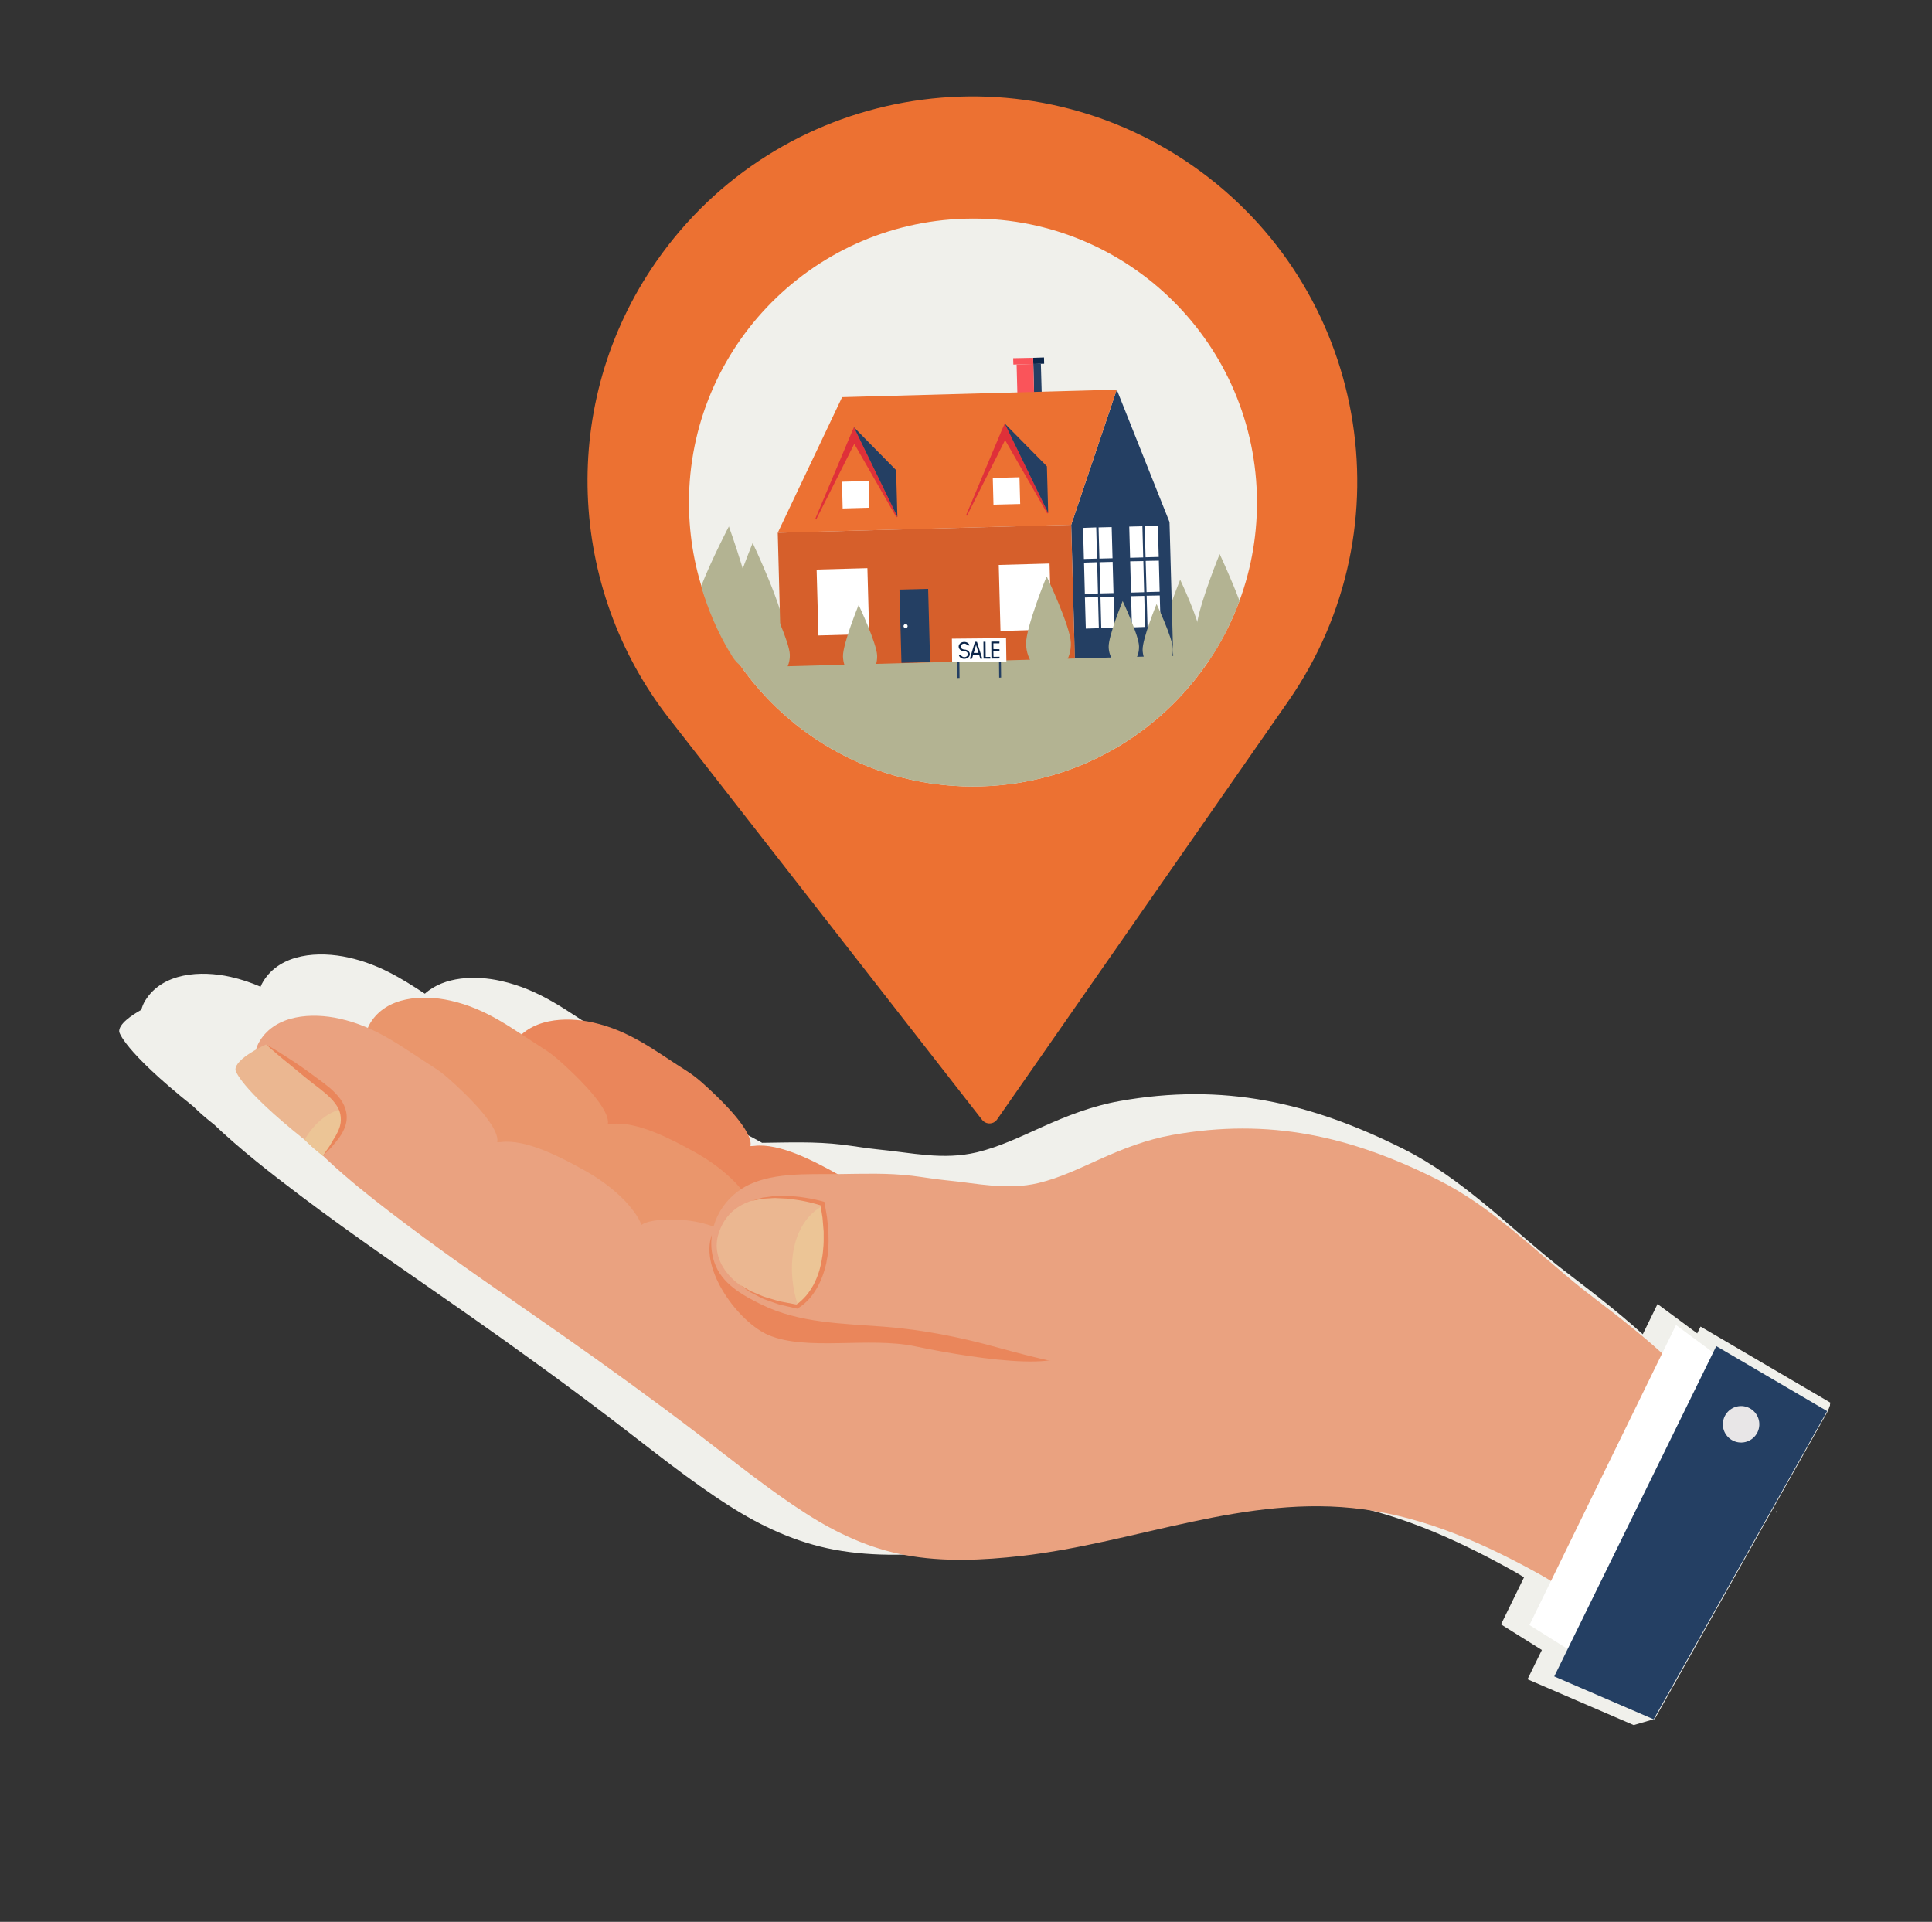 <svg xmlns="http://www.w3.org/2000/svg" xmlns:xlink="http://www.w3.org/1999/xlink" id="Capa_1" x="0px" y="0px" width="2271.227px" height="2259.225px" viewBox="0 0 2271.227 2259.225" xml:space="preserve"><rect x="0" y="0" width="2271.227" height="2259.225" fill="#333333" stroke="none"/><rect x="-1395.141" y="-733.744" display="none" fill="#F0F0EB" width="5199.52" height="3722.041"></rect><path display="none" fill="#F0F0EB" d="M1115.951,214.631c-514.332,0-931.281,416.953-931.281,931.285 s416.949,931.289,931.281,931.289c260.377,0,495.75-106.899,664.744-279.158c-0.871-1.105-1.062-2.695,0.268-3.952 c1.832-1.734,3.619-3.515,5.402-5.3c-0.178-0.454-0.261-0.95-0.234-1.451c-2.104,1.088-4.28,2.275-6.51,2.67 c-3.612,0.642-5.211-3.549-2.402-5.698c1.391-1.063,2.878-2.022,4.372-2.976c0.2-0.279,0.438-0.544,0.753-0.774 c1.266-0.926,2.497-1.965,3.793-2.884c0.027-0.028,0.047-0.059,0.076-0.087c0.96-0.939,1.674-1.375,2.958-1.76 c0.199-0.06,0.396-0.091,0.592-0.105c0.501-0.159,0.981-0.162,1.425-0.058c0.151-0.226,0.328-0.447,0.567-0.655 c4.533-3.959,8.195-8.686,11.875-13.416c1.872-2.408,4.444-4.144,7.145-5.635c0.036-0.684,0.296-1.382,0.854-1.997 c2.703-2.979,6.385-5.984,10.364-8.421c0.611-0.677,1.273-1.353,1.951-2.034c1.323-2.254,2.776-4.529,4.813-6.054 c0.032-0.423,0.122-0.845,0.3-1.233c1.188-2.599,3.595-4.773,5.21-7.154c1.82-2.681,4.41-3.782,6.677-6.013 c4.372-4.302,7.47-10.378,13.56-12.557c0.469-0.168,0.906-0.203,1.311-0.156c0.487-0.307,0.985-0.587,1.489-0.853 c1.08-3.981,3.604-7.619,7.197-9.464c114.812-154.845,182.731-346.545,182.731-554.114 C2047.232,631.584,1630.283,214.631,1115.951,214.631z"></path><path fill="#F0F0EB" d="M2066.831,1835.513c0.28-0.507,0.56-1.014,0.839-1.521"></path><path fill="#F0F0EB" d="M2062.304,1843.506c1.552-2.641,3.046-5.313,4.527-7.993"></path><path fill="#F0F0EB" d="M1971.582,2003.173l1.36-1.796C1972.436,2001.966,1971.992,2002.567,1971.582,2003.173z"></path><path fill="#F0F0EB" d="M1960.172,2014.426l1.695,1.563C1961.374,2015.395,1960.807,2014.866,1960.172,2014.426z"></path><line fill="#F0F0EB" x1="1945.23" y1="2020.797" x2="1947.166" y2="2020.238"></line><path fill="#F0F0EB" d="M2148.371,1659.597c0.105-0.565,0.311-1.109,0.64-1.593c0.079-0.35,0.188-0.698,0.347-1.03 c0.196-0.418,0.404-0.803,0.612-1.175c0.094-0.501,0.277-0.98,0.545-1.418c0.086-0.671,0.309-1.313,0.705-1.877 c0.019-0.2,0.02-0.401,0.07-0.595c-0.031-0.524,0-1.049,0.144-1.551c0.01-0.512,0.091-1.019,0.271-1.496l-152.553-89.408 l-3.929,8.014l-46.661-34.493l-17.354,35.532c-3.622-3.271-7.266-6.521-10.929-9.714c-35.903-31.256-72.795-58.058-88.619-70.688 c-59.398-47.399-113.123-103.02-181.649-137.344c-110.063-55.13-212.05-78.051-333.781-56.372 c-31.818,5.663-61.785,17.226-91.183,30.488c-25.023,11.183-49.898,23.351-76.723,29.776c-40.006,9.465-76.471,0.375-116.139-3.411 c-14.185-1.418-28.198-3.915-42.353-5.621c-31.28-3.752-61.791-2.532-93.116-2.163l-0.832,0.006l-0.1-0.06 c-27.562-15.262-72.321-39.331-104.477-35.277c-1.542,0.172-3.154,0.214-4.657,0.255c3.825-18.458-36.781-57.297-44.886-65.072 c-11.517-10.913-22.072-21.056-35.434-29.518c-39.437-24.869-70.469-50.143-117.597-60.646 c-29.407-6.595-66.336-5.596-89.306,15.029c-27.776-18.245-54.18-34.591-89.732-42.532c-34.721-7.717-79.925-5.171-100.255,28.078 c-1.265,2.06-2.293,4.148-3.132,6.262c-10.963-4.752-22.601-8.754-35.479-11.623c-34.659-7.751-79.929-5.152-100.2,28.003 c-2.151,3.501-3.551,7.083-4.523,10.719c-11.521,6.477-26.774,16.808-25.979,25.833c0,0,3.693,21.228,86.8,87.536l0.628,0.505 c6.631,6.662,13.917,12.961,22.285,19.577l0.142-0.14c32.275,30.854,67.946,58.566,103.218,85.19 c63.527,47.988,129.462,92.556,194.695,138.243c58.886,41.236,117.088,83.37,174.253,126.952 c44.373,33.865,87.893,69.327,135.023,99.37c37.999,24.258,78.882,43.25,123.418,51.526c48.048,9.004,97.46,6.619,145.771,1.198 c145.077-16.432,282.745-78.228,429.253-58.591c80.183,10.739,154.25,43.927,223.761,82.697c4.022,2.241,8.107,4.714,12.216,7.297 l-27.02,55.306l48.015,30.101l-16.879,34.403l124.801,53.855l24.723-7.146"></path><path fill="#F0F0EB" d="M2088.356,1778.692c-0.225-0.964-0.144-2.036,0.383-3.112"></path><path fill="#EA865B" d="M634.961,1317.352c39.025,48.698,89.56,88.128,139.089,125.516c59.496,44.886,121.273,86.76,182.324,129.452 c8.863,6.256,17.724,12.549,26.564,18.749c3.555-1.202,7.094-2.318,10.675-3.614c77.14-27.872,149.472-65.226,216.192-110.661 c-32.755-12.024-64.005-31.618-99.564-37.003c-9.841-1.498-45.871-4.224-58.713,4.811c-2.022-9.314-15.628-24.793-19.142-28.404 c-13.788-14.235-30.552-26.428-47.956-36.063c-25.809-14.288-67.723-36.828-97.832-33.035c-1.449,0.16-2.957,0.203-4.364,0.245 c3.583-17.285-34.438-53.659-42.036-60.937c-10.778-10.225-20.671-19.719-33.179-27.646c-36.931-23.286-65.985-46.948-110.12-56.785 c-32.474-7.279-74.818-4.787-93.864,26.228C584.565,1258.405,616.726,1294.649,634.961,1317.352z"></path><path fill="#EA966C" d="M467.251,1291.604c39.032,48.638,89.644,88.152,139.115,125.484 c59.495,44.922,121.231,86.754,182.306,129.49c33.667,23.565,67.116,47.536,100.238,71.939 c35.383-8.549,70.36-18.598,104.704-31.063c80.556-29.118,155.785-68.594,224.947-116.756 c-43.612-3.906-87.346-9.164-130.682-10.064c-51.278-1.129-93.757-38.791-145.327-46.574c-9.853-1.519-45.895-4.251-58.716,4.767 c-2.035-9.294-15.62-24.757-19.092-28.345c-13.858-14.325-30.591-26.486-48.026-36.13c-25.791-14.245-67.7-36.781-97.82-33.032 c-1.417,0.215-2.94,0.226-4.38,0.257c3.597-17.303-34.419-53.622-42.022-60.931c-10.757-10.278-20.637-19.729-33.146-27.616 c-36.929-23.304-66.009-46.958-110.107-56.806c-32.501-7.23-74.837-4.852-93.877,26.285 C416.89,1232.635,449.084,1268.935,467.251,1291.604z"></path><path fill="#EC7132" d="M786.185,844.146l368.383,472.351c3.737,4.747,10.531,5.554,15.329,1.968 c0.879-0.671,1.573-1.551,2.25-2.441l342.234-491.547c142.846-205.229,92.269-487.208-112.78-629.925 c-205.077-142.885-487.116-92.37-629.962,112.718C655.589,474.037,667.744,691.958,786.185,844.146z"></path><path fill="#F0F0EB" d="M810.055,599.853c1.077,39.645,8.919,77.436,22.658,112.351c10.453,26.864,24.333,51.941,40.987,74.809 c62.541,85.909,164.969,140.597,279.198,137.395c112.645-2.915,210.625-61.492,268.784-148.523 c14.416-21.525,26.363-44.974,35.451-69.604c14.219-38.653,21.615-80.724,20.42-124.57 c-5.006-184.357-158.44-329.611-342.696-324.633C950.612,262.099,805.099,415.583,810.055,599.853z"></path><path fill="#B3B392" d="M1442.927,739.068c-53.244,107.035-162.173,181.928-290.028,185.418 c-127.895,3.422-240.781-65.326-299.691-169.327L1442.927,739.068z"></path><path fill="#B3B392" d="M852.7,743.697c0.66,25.309,16.869,45.57,36.201,44.911c19.23-0.496,34.323-21.424,33.568-46.822 c-0.66-25.421-37.655-103.534-37.655-103.534S852.018,718.185,852.7,743.697z"></path><path fill="#B3B392" d="M824.282,689.027c7.893,27.724,19.367,53.99,33.809,78.315c14.213-5.131,25.296-21.645,26.616-41.838 c1.734-25.193-27.851-106.641-27.851-106.641S836.609,657.584,824.282,689.027z"></path><path fill="#B3B392" d="M1406.185,742.445c0.163,5.238,1.094,10.289,2.627,14.732c2.628,7.848,7.211,14.551,12.871,18.706 c14.416-21.525,26.363-44.974,35.451-69.604c-9.669-25.946-23.323-54.936-23.323-54.936s-20.956,51.276-26.296,79.471 C1406.596,735.5,1406.105,739.35,1406.185,742.445z"></path><path fill="#B3B392" d="M1367.695,746.161c0.417,15.47,10.373,27.891,22.201,27.693c11.783-0.491,21.086-13.283,20.674-28.793 c-0.473-15.493-23.171-63.601-23.171-63.601S1367.238,730.611,1367.695,746.161z"></path><polygon fill="#243F63" points="1215.715,465 1224.674,464.622 1223.631,427.705 1214.729,427.869 "></polygon><polygon fill="#FA545A" points="1215.715,465 1196.062,465.405 1195.104,428.472 1214.729,427.869 "></polygon><polygon fill="#0B2549" points="1214.729,427.869 1227.471,427.57 1227.307,420.201 1214.469,420.629 "></polygon><polygon fill="#FA545A" points="1214.729,427.869 1191.275,428.584 1191.061,421.097 1214.469,420.629 "></polygon><polygon fill="#243F63" points="1259.29,616.924 1312.839,458.031 1374.86,613.722 1379.19,770.939 1263.541,774.051 "></polygon><polygon fill="#EC7132" points="989.981,466.866 1312.839,458.031 1259.29,616.924 914.316,626.294 "></polygon><polygon fill="#D65F2B" points="918.488,783.426 1263.541,774.051 1259.29,616.924 914.316,626.294 "></polygon><polygon fill="#FFFFFF" points="1176.148,741.701 1235.973,740.009 1233.841,662.466 1174.103,664.125 "></polygon><polygon fill="#FFFFFF" points="962.136,747.029 1021.824,745.366 1019.698,667.907 960.005,669.547 "></polygon><polygon fill="#FFFFFF" points="1348.988,736.937 1364.402,736.525 1363.398,699.992 1347.985,700.296 "></polygon><polygon fill="#FFFFFF" points="1347.872,696.04 1363.286,695.612 1362.322,659.079 1346.857,659.372 "></polygon><polygon fill="#FFFFFF" points="1346.699,655.126 1362.198,654.708 1361.149,618.165 1345.747,618.559 "></polygon><polygon fill="#FFFFFF" points="1330.705,737.523 1346.113,737.021 1345.205,700.494 1329.695,700.849 "></polygon><polygon fill="#FFFFFF" points="1329.611,696.626 1345.031,696.204 1344.111,659.575 1328.619,659.868 "></polygon><polygon fill="#FFFFFF" points="1328.534,655.712 1343.948,655.284 1342.99,618.683 1327.531,619.055 "></polygon><polygon fill="#FFFFFF" points="1294.634,738.358 1310.082,738.121 1309.117,701.458 1293.703,701.813 "></polygon><polygon fill="#FFFFFF" points="1293.535,697.568 1309.005,697.202 1308.002,660.533 1292.582,660.917 "></polygon><polygon fill="#FFFFFF" points="1292.463,656.67 1307.877,656.276 1306.868,619.636 1291.46,620.013 "></polygon><polygon fill="#FFFFFF" points="1276.457,738.956 1291.787,738.493 1290.828,701.813 1275.414,702.422 "></polygon><polygon fill="#FFFFFF" points="1275.33,698.03 1290.744,697.664 1289.791,660.917 1274.377,661.413 "></polygon><polygon fill="#FFFFFF" points="1274.208,657.105 1289.667,656.67 1288.709,620.013 1273.21,620.583 "></polygon><polygon fill="#DF3039" points="1135.652,605.772 1177.355,506.398 1181.1,497.857 1185.181,506.189 1232.217,603.043  1231.129,603.641 1181.556,517.341 1136.74,606.268 "></polygon><polygon fill="#FFFFFF" points="1167.9,593.256 1199.314,592.482 1198.48,561.057 1167.105,561.852 "></polygon><polygon fill="#243F63" points="1230.729,548.191 1232.217,603.043 1181.1,497.857 "></polygon><polygon fill="#DF3039" points="958.331,610.136 1000.124,510.858 1003.828,502.237 1007.904,510.644 1054.952,607.587  1053.819,608.095 1004.285,521.728 959.509,610.638 "></polygon><polygon fill="#FFFFFF" points="990.624,597.721 1022.033,596.842 1021.209,565.438 989.835,566.312 "></polygon><polygon fill="#243F63" points="1053.447,552.657 1054.952,607.587 1003.828,502.237 "></polygon><polygon fill="#243F63" points="1057.41,693.114 1091.102,692.251 1093.436,778.307 1059.733,779.193 "></polygon><path fill="#FFFFFF" d="M1062.157,736.057c0.084,1.337,1.156,2.301,2.48,2.301c1.303,0,2.379-1.032,2.379-2.402 c-0.113-1.257-1.167-2.413-2.532-2.413C1063.234,733.735,1062.157,734.766,1062.157,736.057z"></path><polygon fill="#243F63" points="1125.623,797.053 1125.357,769.75 1127.748,769.665 1128.024,796.958 "></polygon><polygon fill="#243F63" points="1174.599,796.63 1174.34,769.27 1176.589,769.185 1176.898,796.541 "></polygon><polygon fill="#FFFFFF" points="1119.309,778.595 1119.026,750.79 1182.678,750.18 1183.072,778.082 "></polygon><path fill="#0B2549" d="M1133.64,763.626L1133.64,763.626h-0.112c-2.222-0.186-4.127-1.596-4.178-3.495 c-0.012-1.951,1.832-3.474,4.144-3.569c1.776,0.068,3.331,0.987,3.924,2.182h2.47c-0.723-2.396-3.287-4.217-6.456-4.104 c-3.518-0.034-6.449,2.44-6.444,5.457c0.006,3.027,2.809,5.373,6.416,5.373l0.187-0.012c2.317-0.011,4.183,1.522,4.212,3.58 c0.017,1.957-1.805,3.484-4.145,3.456c-1.719,0.045-3.326-0.976-3.952-2.317l-2.446,0.085c0.643,2.425,3.326,4.273,6.41,4.263 c3.642-0.136,6.545-2.537,6.427-5.564C1140.129,765.927,1137.129,763.582,1133.64,763.626z"></path><path fill="#0B2549" d="M1148.484,754.549l-2.313-0.157l-6.049,20.064l2.52-0.096l1.393-4.702l6.941-0.102l1.471,4.804l2.295-0.09 L1148.484,754.549z M1144.695,767.584l2.729-9.354l2.898,9.269L1144.695,767.584z"></path><polygon fill="#0B2549" points="1158.576,754.465 1156.106,754.392 1156.253,774.214 1156.523,774.208 1158.699,774.237  1164.202,774.288 1164.163,772.213 1158.745,772.309 "></polygon><polygon fill="#0B2549" points="1174.857,756.257 1174.959,754.222 1167.805,754.228 1165.707,754.301 1165.324,754.324  1165.482,774.243 1165.979,774.214 1167.9,774.164 1174.993,774.107 1175.021,772.049 1167.929,772.167 1167.771,765.121  1174.982,765.121 1174.902,763.209 1167.855,763.085 1167.788,756.32 "></polygon><path fill="#B3B392" d="M1206.221,757.098c0.457,19.084,12.754,34.301,27.248,33.923c14.58-0.508,25.957-16.294,25.41-35.372 c-0.451-19.124-28.455-78.141-28.455-78.141S1205.725,737.901,1206.221,757.098z"></path><path fill="#B3B392" d="M1343.238,763.976c0.332,12.973,8.625,23.25,18.458,23.036c9.872-0.163,17.663-10.903,17.252-23.916 c-0.35-12.983-19.293-53.023-19.293-53.023S1342.866,751.066,1343.238,763.976z"></path><path fill="#B3B392" d="M1303.333,760.571c0.282,12.905,8.62,23.188,18.538,22.991c9.826-0.203,17.527-10.966,17.149-23.944 c-0.315-13.018-19.236-53.052-19.236-53.052S1302.955,747.621,1303.333,760.571z"></path><path fill="#B3B392" d="M990.991,771.801c0.412,14.552,9.714,26.211,20.764,25.799c11.101-0.157,19.777-12.279,19.4-26.836 c-0.423-14.534-21.746-59.626-21.746-59.626S990.579,757.177,990.991,771.801z"></path><path fill="#B3B392" d="M888.438,770.64c0.327,14.546,9.618,26.086,20.657,25.81c11.124-0.304,19.794-12.29,19.422-26.842 c-0.361-14.658-21.672-59.62-21.672-59.62S888.015,756.021,888.438,770.64z"></path><path fill="#EAA280" d="M305.375,1223.712c18.989-31.054,61.374-33.48,93.84-26.217c44.143,9.847,73.157,33.433,110.102,56.79 c12.524,7.878,22.388,17.333,33.176,27.613c7.602,7.25,45.615,43.658,42.039,60.924c1.401-0.024,2.889-0.09,4.389-0.259 c30.064-3.75,72.01,18.78,97.783,33.026c17.418,9.666,34.174,21.784,47.986,36.091c3.487,3.62,17.117,19.054,19.128,28.391 c12.844-9.018,48.87-6.304,58.736-4.819c51.553,7.845,94.022,45.534,145.308,46.608c58.717,1.195,118.188,10.515,177.01,13.476 c93.547,4.708,187.316,6.355,280.973,4.523c62.168-1.215,124.298-4.246,186.201-9.887 c124.746,53.073,247.457,112.895,358.88,189.039c-7.244,30.175-8.997,49.614-0.745,84.466c9.656,40.76,7.401,80.426-19.736,114.609 c-37.247,46.883-85.851-2.55-128.6-26.39c-65.089-36.303-134.45-67.382-209.539-77.449 c-137.189-18.378-266.099,39.488-401.959,54.868c-45.236,5.077-91.503,7.319-136.507-1.116 c-41.702-7.753-79.981-25.536-115.563-48.25c-44.132-28.137-84.885-61.341-126.441-93.056 c-53.537-40.813-108.03-80.265-163.176-118.88c-61.082-42.779-122.827-84.517-182.317-129.45 c-49.529-37.382-100.058-76.888-139.083-125.516C319.039,1290.168,286.858,1253.877,305.375,1223.712z"></path><path fill="#EA865B" d="M1162.228,1540.358c20.331,2.264,40.661,4.416,60.958,6.576c16.19,8.016,28.322,17.015,33.305,27.023 c21.455,42.736-103.215,24.859-180.781,8.699c-54.742-11.422-127.106,5.937-172.228-13.196 c-34.634-14.645-81.57-76.664-66.628-117.879c10.312,1.768,34.73,50.146,44.89,51.813 C974.813,1518.716,1068.983,1529.953,1162.228,1540.358z"></path><path fill="#EAA280" d="M1943.787,1581.833c-33.622-29.273-68.162-54.364-82.986-66.195 c-55.62-44.387-105.928-96.473-170.104-128.613c-103.057-51.628-198.563-73.081-312.549-52.792 c-29.799,5.304-57.861,16.133-85.381,28.553c-23.439,10.476-46.733,21.862-71.853,27.885c-37.462,8.861-71.609,0.352-108.757-3.2 c-13.286-1.319-26.403-3.659-39.655-5.264c-29.295-3.509-57.867-2.362-87.199-2.018c-35.538,0.354-81.364-2.727-112.664,16.799 c-29.097,18.233-43.893,53.873-32.847,86.931c8.483,25.23,32.925,38.604,55.439,49.697c44.417,21.793,95.563,22.267,143.885,25.975 c45.463,3.474,89.15,12.201,133.002,24.308c44.277,12.254,88.434,22.776,134.004,28.946c11.187,1.528,22.366,2.909,33.612,4.288 l0.055,1.774c0.092-3.841,124.915-19.97,132.739-21.214c87.006-13.914,138.752-2.984,218.124,37.623 c76.623,39.186,193.014,117.985,283.642,98.863C2072.738,1713.412,2010.025,1639.506,1943.787,1581.833z"></path><path fill="#EBB791" d="M844.279,1451.756c-9.529,33.037,19.622,72.527,92.563,84.256c0,0,49.094-25.711,30.085-121.115 C966.927,1414.897,864.467,1381.731,844.279,1451.756z"></path><path fill="#ECC596" d="M938.254,1535.071c7.872-5.063,44.92-34.041,29.127-117.729 C928.22,1438.626,924.458,1495.242,938.254,1535.071z"></path><path fill="#EA865B" d="M892.876,1408.83c1.742-0.387,3.426-1.121,5.246-1.217l5.339-0.656c3.575-0.406,7.084-1.221,10.677-1.092 l10.871-0.132c7.143,0.512,14.365,0.948,21.483,2.2c7.135,1.054,14.185,2.537,21.244,4.522l1.426,0.432l0.279,1.513l2.776,16.467 c0.672,5.492,1.128,11.071,1.666,16.626c-0.053,5.644,0.415,11.219,0.014,16.821l-0.575,8.364c-0.132,2.85-0.841,5.597-1.302,8.365 c-0.397,2.789-0.91,5.58-1.736,8.283c-0.832,2.71-1.401,5.469-2.405,8.089c-1.84,5.384-4.088,10.625-6.85,15.562 c-2.833,4.96-5.939,9.709-9.807,13.932c-3.839,4.314-8.063,8.041-13.342,11.075l-0.718,0.4l-0.706-0.152l-17.868-4.15 c-3.033-0.565-5.938-1.762-8.785-2.741l-8.637-3.08c-5.833-1.841-11.097-5.296-16.568-7.879c-2.834-1.199-5.208-3.18-7.742-4.875 l-7.391-5.252l7.889,4.557c2.695,1.462,5.114,3.25,8.058,4.185c5.631,2.197,10.874,5.112,16.737,6.552l8.607,2.577 c2.875,0.823,5.731,1.858,8.689,2.223l16.826,3.19c3.959-2.588,7.777-6.27,11.091-10.009c3.525-3.948,6.306-8.518,8.981-13.129 c2.459-4.755,4.55-9.639,6.188-14.755c0.958-2.512,1.398-5.174,2.125-7.75c0.774-2.542,1.164-5.19,1.55-7.896 c1.047-5.272,1.453-10.607,1.884-15.996c0.417-5.421,0.096-10.833,0.19-16.233c-0.469-5.398-0.813-10.816-1.342-16.234 l-2.291-14.644c-6.158-1.835-12.528-3.555-18.93-4.805c-6.863-1.488-13.9-2.248-20.939-3.106l-10.583-0.492 c-3.528-0.387-7.038,0.122-10.582,0.243l-5.304,0.306c-1.769-0.022-3.501,0.537-5.216,0.834l-10.537,1.983L892.876,1408.83z"></path><path fill="#EBB791" d="M276.813,1257.942c0,0,3.445,19.962,81.878,82.444c6.211,6.239,13.022,12.14,20.864,18.335 c6.326-6.758,11.871-14.341,17.146-22.356c20.099-30.804-4.238-49.503-25.921-65.413c-19.049-13.885-25.883-20.963-57.96-43.166 C312.82,1227.786,275.622,1244.442,276.813,1257.942z"></path><path fill="#ECC596" d="M402.034,1303.603c3.629,9.291,3.006,19.964-5.332,32.762c-5.275,8.016-10.82,15.599-17.146,22.356 c-7.842-6.195-14.653-12.096-20.864-18.335l-0.589-0.476C367.468,1322.979,383.557,1307.946,402.034,1303.603z"></path><path fill="#EA865B" d="M379.556,1358.721c0,0,1.579-2.376,4.406-6.478c1.333-2.072,3.321-4.388,4.958-7.42 c1.724-2.908,3.694-6.408,5.766-9.671c1.029-1.865,1.979-3.858,3.036-5.925c0.606-2.008,1.61-3.894,2.063-6.078 c1.188-4.334,1.103-9.033,0.25-13.57c-1.96-9.115-9.31-17.368-17.604-24.377c-4.155-3.594-8.509-6.967-12.997-10.288 c-4.499-3.399-8.626-6.896-12.757-10.162c-8.227-6.741-15.688-13.205-22.4-18.396c-13.077-10.785-21.455-18.57-21.455-18.57 s9.931,5.581,24.208,14.817c7.143,4.614,15.5,9.991,24.044,16.283c8.481,6.394,17.705,12.623,26.698,20.084 c4.417,3.869,8.646,8.08,12.229,12.902c3.552,4.777,6.159,10.472,7.162,16.392c0.956,5.845,0.241,11.739-1.662,16.584 c-0.792,2.478-2.159,4.793-3.147,7.037c-1.259,1.901-2.456,3.792-3.615,5.605c-2.778,3.627-5.183,6.516-7.481,9.263 c-2.112,2.699-4.406,4.714-6.131,6.521C381.594,1356.701,379.556,1358.721,379.556,1358.721z"></path><polygon fill="#FFFFFF" points="1923.422,1988.938 1797.98,1910.326 1970.278,1557.656 2088.208,1644.848 1925.6,1988.465 "></polygon><line fill="#243F63" x1="2077.815" y1="1783.489" x2="2102.096" y2="1740.365"></line><line fill="#243F63" x1="1943.998" y1="2021.154" x2="2077.815" y2="1783.489"></line><polyline fill="#243F63" points="2147.998,1658.84 2017.646,1582.449 1827.133,1970.719 1943.998,2021.154 "></polyline><line fill="#243F63" x1="2102.096" y1="1740.365" x2="2147.998" y2="1658.84"></line><path fill="#E8E6E7" d="M2025.411,1673.041c-0.733,11.828,8.236,21.959,20.048,22.709c11.806,0.728,22.027-8.248,22.732-20.088 c0.767-11.749-8.266-21.977-20.065-22.743C2036.281,1652.203,2026.144,1661.268,2025.411,1673.041z"></path></svg>